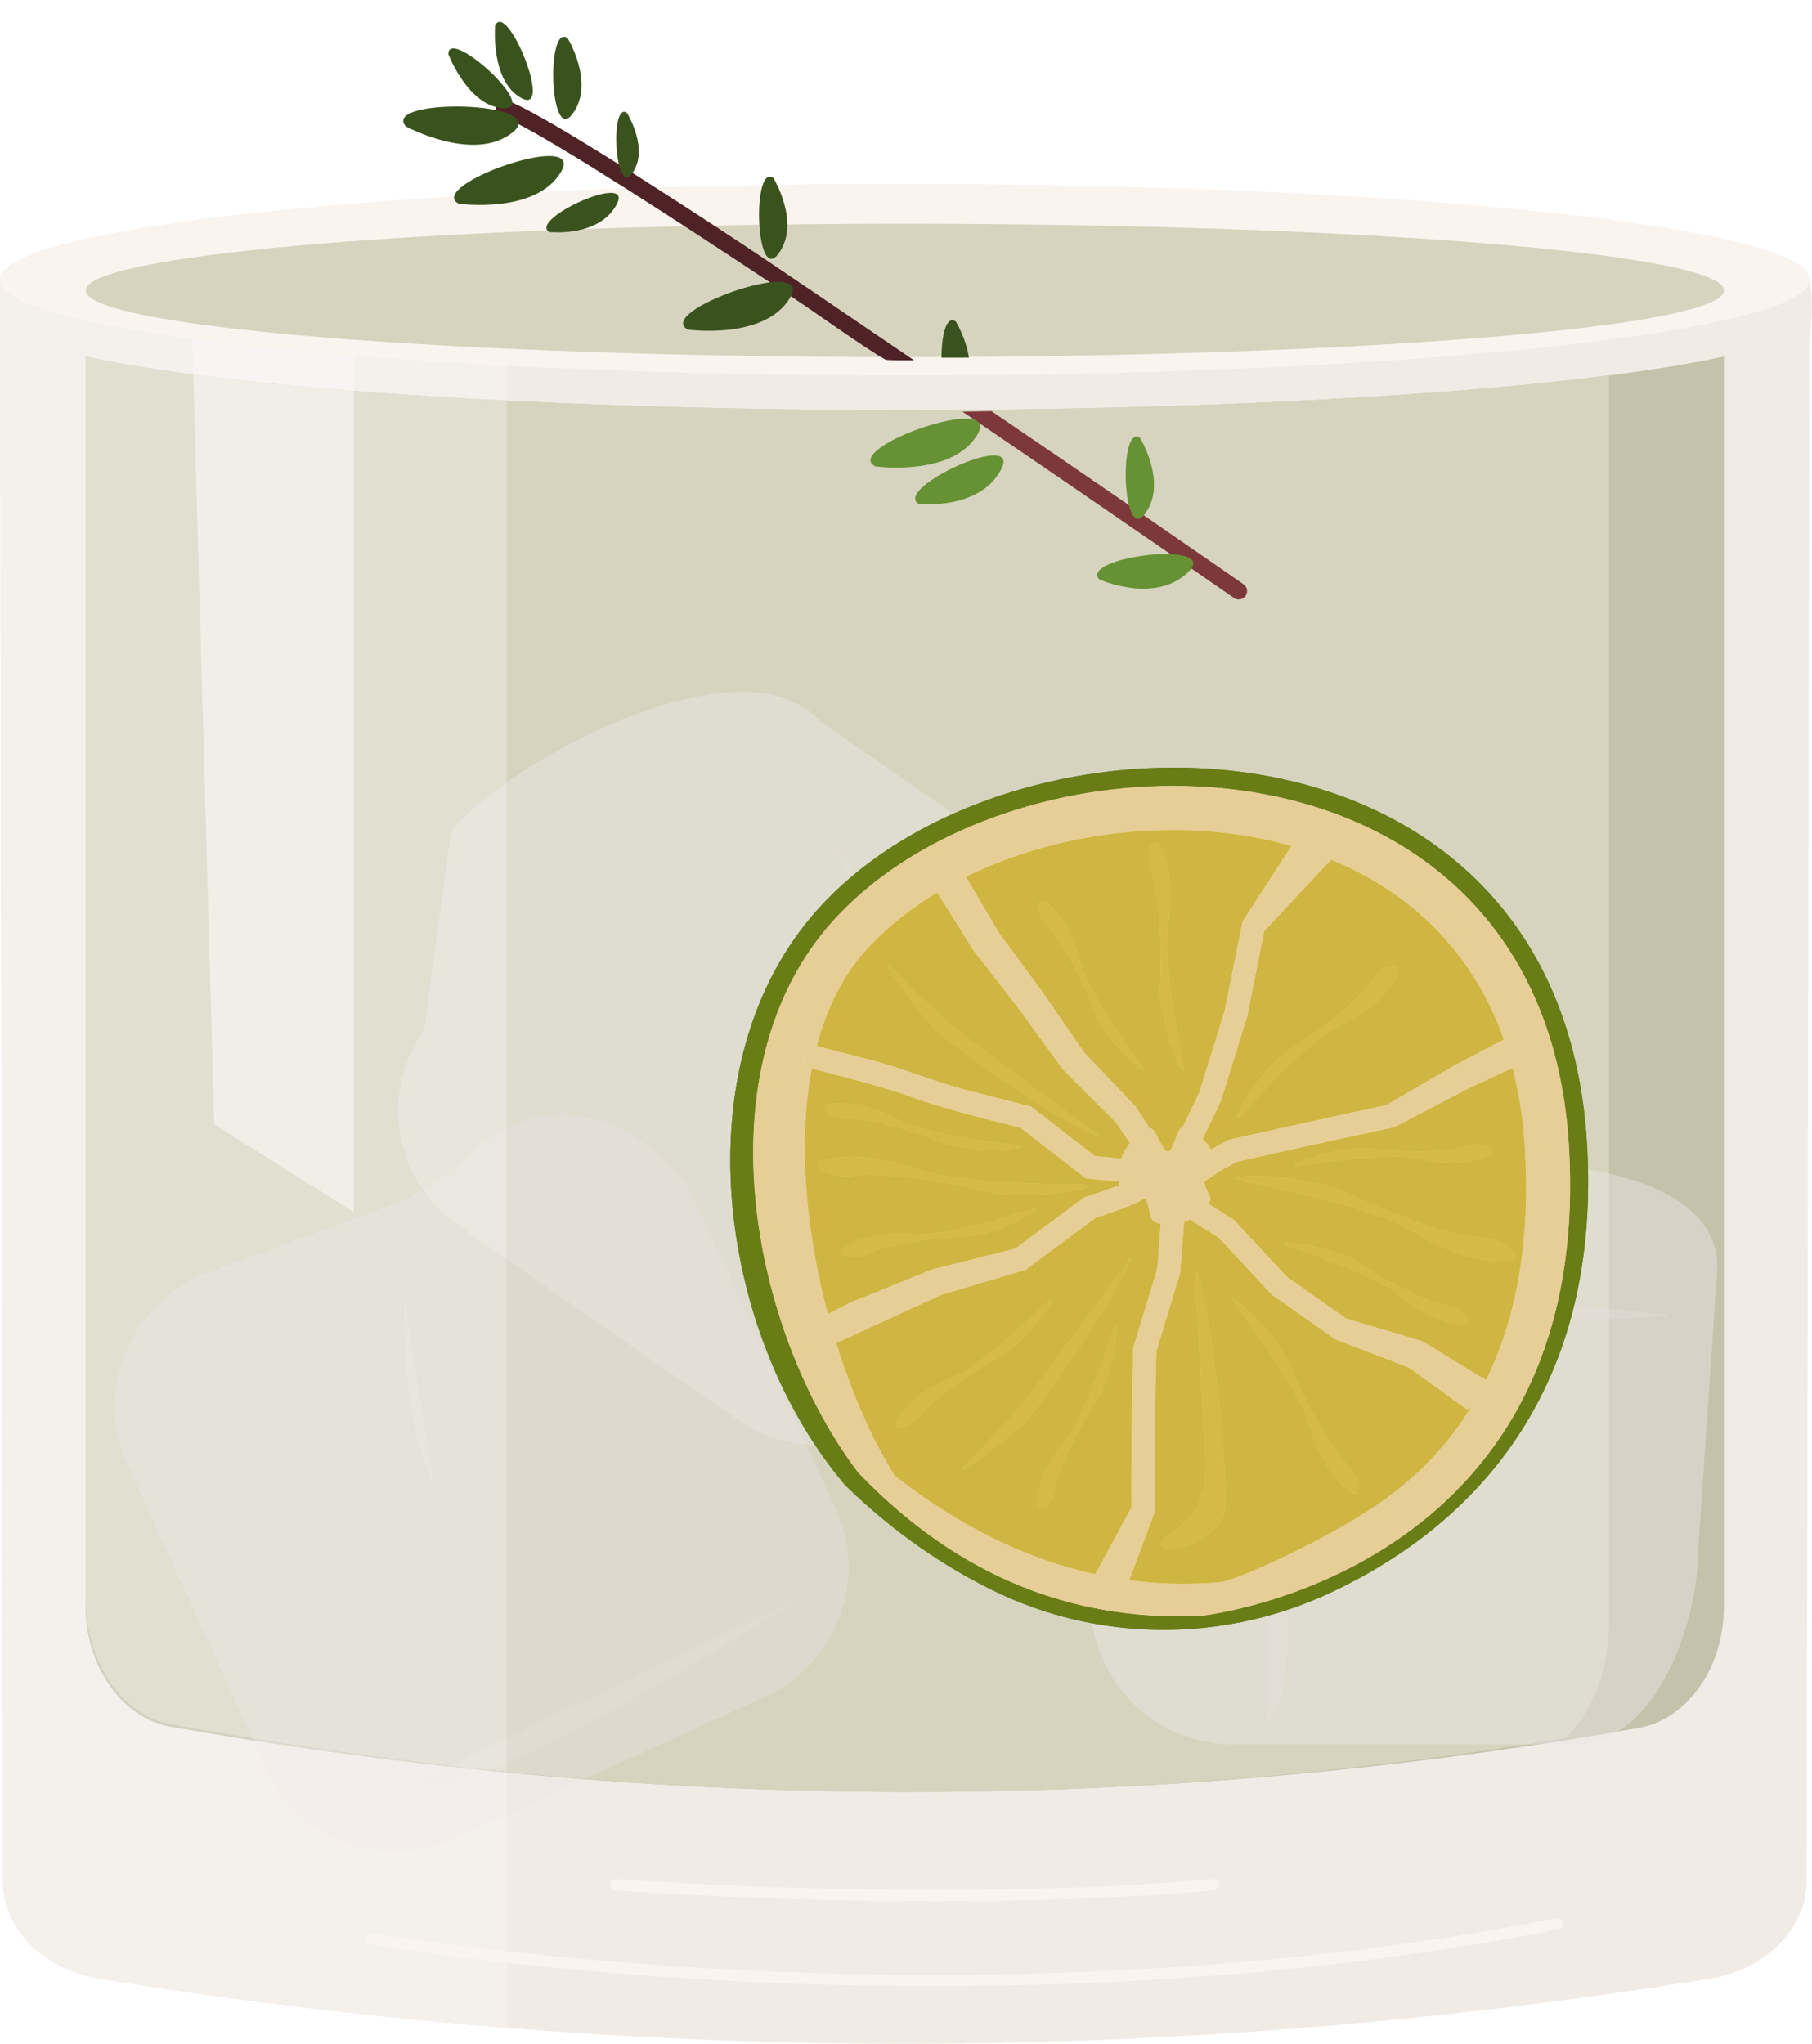 <?xml version="1.0" encoding="UTF-8"?><svg xmlns="http://www.w3.org/2000/svg" xmlns:xlink="http://www.w3.org/1999/xlink" height="505.4" preserveAspectRatio="xMidYMid meet" version="1.0" viewBox="0.0 -5.4 448.1 505.4" width="448.1" zoomAndPan="magnify"><defs><clipPath id="a"><path d="M 0 40 L 448.059 40 L 448.059 500 L 0 500 Z M 0 40"/></clipPath></defs><g><g clip-path="url(#a)"><path d="M 447.465 79.75 C 447.465 80.438 447.164 245.016 446.957 357.312 C 446.957 360.914 446.949 364.477 446.938 367.977 L 446.938 368.121 C 446.93 373.113 446.922 377.992 446.91 382.711 C 446.836 427.914 446.781 459.695 446.781 459.695 C 446.781 463.648 445.652 467.434 443.613 470.777 C 439.605 477.422 432.094 482.402 422.875 483.898 C 412.402 485.594 401.941 487.148 391.477 488.57 C 384.211 489.562 376.949 490.488 369.699 491.352 C 362.195 492.242 354.684 493.059 347.18 493.82 L 347.172 493.82 C 337.801 494.758 328.418 495.594 319.043 496.312 C 313.406 496.762 307.766 497.148 302.113 497.512 C 297.934 497.77 293.75 498.012 289.562 498.242 C 285.676 498.449 281.793 498.645 277.898 498.809 L 277.797 498.82 L 277.789 498.82 C 274.824 498.949 271.855 499.066 268.883 499.18 C 266.363 499.266 263.844 499.348 261.316 499.434 C 260.816 499.449 260.328 499.461 259.828 499.469 C 257.52 499.543 255.207 499.598 252.902 499.652 L 252.895 499.652 C 249 499.754 245.129 499.82 241.238 499.887 C 240.906 499.887 240.57 499.895 240.234 499.895 C 238.211 499.922 236.188 499.941 234.164 499.957 L 234.074 499.957 C 227.285 500.016 220.488 500.016 213.703 499.957 L 213.691 499.957 C 211.777 499.941 209.859 499.93 207.938 499.902 C 191.508 499.699 175.086 499.152 158.672 498.277 L 158.664 498.277 C 150.637 497.863 142.605 497.352 134.578 496.777 C 131.5 496.555 128.418 496.316 125.34 496.078 C 122.312 495.832 119.281 495.582 116.254 495.312 C 114.594 495.176 112.938 495.027 111.285 494.867 C 105.277 494.32 99.281 493.727 93.273 493.086 C 93.102 493.07 92.934 493.051 92.766 493.043 C 90.668 492.805 88.578 492.586 86.484 492.344 C 81.324 491.77 76.152 491.168 70.996 490.52 C 62.363 489.453 53.742 488.305 45.121 487.039 C 38.281 486.055 31.438 485.008 24.59 483.898 C 19.703 483.109 15.316 481.336 11.656 478.867 C 11.504 478.766 11.355 478.664 11.215 478.555 C 10.961 478.387 10.715 478.203 10.469 478.023 C 10.234 477.84 9.992 477.664 9.754 477.469 C 9.535 477.293 9.309 477.105 9.09 476.918 C 8.883 476.746 8.684 476.57 8.477 476.375 C 8.223 476.148 8 475.93 7.766 475.695 C 7.551 475.492 7.344 475.277 7.145 475.066 C 6.945 474.863 6.75 474.648 6.562 474.434 C 6.211 474.055 5.883 473.668 5.574 473.266 C 5.332 472.961 5.105 472.652 4.879 472.34 C 4.625 471.988 4.391 471.641 4.164 471.281 C 4.043 471.098 3.918 470.902 3.809 470.707 C 3.582 470.324 3.363 469.957 3.156 469.566 C 3.02 469.309 2.887 469.047 2.766 468.777 C 2.641 468.52 2.52 468.25 2.406 467.988 C 2.34 467.832 2.277 467.672 2.219 467.508 C 2.098 467.203 1.977 466.895 1.871 466.582 C 1.758 466.266 1.652 465.938 1.562 465.625 C 1.41 465.141 1.281 464.652 1.184 464.156 C 1.156 464.047 1.137 463.945 1.109 463.836 C 1.043 463.531 0.988 463.23 0.953 462.914 C 0.902 462.656 0.863 462.387 0.836 462.117 C 0.781 461.738 0.754 461.355 0.734 460.977 C 0.727 460.859 0.715 460.723 0.715 460.605 C 0.699 460.301 0.684 460.004 0.684 459.695 C 0.684 459.695 0.148 149.582 0.023 78.594 C 0.023 77.473 0.02 76.387 0.02 75.34 C 0.004 68.297 0 64.344 0 64.238 C 0 64.141 0 64.039 0.012 63.945 L 0.012 63.855 C 0.027 63.598 0.055 63.348 0.094 63.094 L 0.113 63.027 C 0.547 61.539 2.285 60.078 5.215 58.668 C 19.996 51.562 65.031 45.648 125.34 42.523 C 141.727 41.676 159.246 41.027 177.586 40.621 L 177.766 40.621 C 180.531 40.559 183.32 40.504 186.133 40.457 C 198.352 40.23 210.922 40.121 223.734 40.121 C 225.66 40.121 227.586 40.121 229.508 40.129 C 231.027 40.148 232.551 40.156 234.074 40.164 C 290.324 40.613 341.172 44.746 379.105 51.23 C 403.676 55.434 422.84 60.621 434.531 66.441 C 435.613 66.98 437.848 65.129 440.016 63.277 C 442.195 61.418 444.312 59.559 445.141 60.121 C 449.836 63.309 447.465 76.293 447.465 79.75" fill="#f1ebe6"/></g><g><path d="M 426.312 82.754 L 426.312 391.828 C 426.312 406.934 417.348 419.738 405.258 421.883 C 399.164 422.961 393.07 423.988 386.973 424.949 C 335.984 433.055 284.656 437.332 233.004 437.719 C 229.566 437.742 226.125 437.75 222.688 437.742 C 220.926 437.734 219.172 437.727 217.414 437.715 L 217.406 437.715 C 205.961 437.629 194.5 437.348 183.02 436.879 C 136.363 434.98 89.438 429.898 42.238 421.586 C 33.785 420.102 26.852 413.398 23.434 404.34 C 21.965 400.434 21.152 396.098 21.152 391.547 L 21.152 82.758 C 50.586 89.215 108.18 94.035 177.605 95.531 L 177.805 95.531 C 178.281 95.551 178.762 95.559 179.25 95.57 C 180.727 95.598 182.203 95.621 183.688 95.648 C 184.496 95.668 185.312 95.688 186.133 95.695 C 198.352 95.91 210.922 96.02 223.734 96.02 C 294.105 96.02 356.891 92.672 397.902 87.434 C 409.09 86.004 418.652 84.434 426.312 82.754" fill="#c4c2ab"/></g><g><path d="M 397.902 87.434 L 397.902 396.375 C 397.902 407.984 393.617 418.379 386.973 424.469 C 335.984 432.875 284.66 437.316 233.004 437.719 C 229.566 437.742 226.125 437.75 222.688 437.742 C 220.926 437.734 219.172 437.727 217.414 437.715 L 217.406 437.715 C 205.957 437.621 194.5 437.332 183.02 436.844 C 136.363 434.879 89.438 429.605 42.238 420.98 C 33.785 419.441 26.852 412.484 23.434 403.082 C 21.965 399.031 21.152 394.531 21.152 389.812 L 21.152 82.758 C 50.586 89.215 108.18 94.035 177.605 95.531 L 177.805 95.531 C 178.281 95.551 178.762 95.559 179.25 95.57 C 180.727 95.598 182.203 95.621 183.688 95.648 C 184.496 95.668 185.312 95.688 186.133 95.695 C 198.352 95.91 210.922 96.02 223.734 96.02 C 294.105 96.02 356.891 92.672 397.902 87.434" fill="#d6d4bf"/></g><g><path d="M 389.469 425.965 L 380.465 425.965 C 382.637 425.633 384.805 425.293 386.973 424.949 C 391.363 424.258 395.754 423.531 400.141 422.773 C 396.938 424.797 393.371 425.965 389.469 425.965" fill="#eee8e5"/></g><g><path d="M 380.465 425.965 L 377.637 425.965 C 380.75 425.48 383.859 424.98 386.973 424.469 C 393.617 418.379 397.902 407.984 397.902 396.375 L 397.902 320.828 C 403.215 320.695 408.469 320.344 413.664 319.758 L 397.902 318.078 L 397.902 284.797 C 412.09 288.027 424.711 295.039 424.711 307.891 L 419.945 377.758 C 419.945 393.109 412.906 414.723 400.141 422.773 C 395.754 423.531 391.363 424.258 386.973 424.949 C 384.805 425.293 382.637 425.633 380.465 425.965" fill="#d6d2c6"/></g><g><path d="M 377.637 425.965 L 305.039 425.965 C 287.242 425.965 272.523 412.945 270.137 396.035 C 275.949 397.113 281.844 397.652 287.742 397.652 C 296.246 397.652 304.754 396.531 313.039 394.301 L 313.039 420.398 C 317.258 418.613 318.77 407.207 318.883 392.527 C 322.348 391.355 325.766 389.984 329.113 388.414 C 329.145 388.398 329.176 388.387 329.203 388.371 C 352.012 377.648 378.227 357.641 388.395 320.824 C 390.008 320.863 391.617 320.887 393.223 320.887 C 394.785 320.887 396.348 320.863 397.902 320.828 L 397.902 396.375 C 397.902 407.984 393.617 418.379 386.973 424.469 C 383.859 424.98 380.75 425.48 377.637 425.965 M 397.902 318.078 L 389.34 317.164 C 391.516 308.098 392.738 298.059 392.742 286.938 C 392.742 286.449 392.738 285.961 392.734 285.473 C 392.73 284.91 392.723 284.352 392.711 283.785 C 394.449 284.07 396.188 284.406 397.902 284.797 L 397.902 318.078" fill="#dfdcd0"/></g><g><path d="M 313.039 420.398 L 313.039 394.301 C 315 393.77 316.949 393.18 318.883 392.527 C 318.77 407.207 317.258 418.613 313.039 420.398" fill="#e2ded5"/></g><g><path d="M 397.902 320.828 L 397.902 318.078 L 413.664 319.758 C 408.469 320.344 403.215 320.695 397.902 320.828" fill="#dbd7ce"/></g><g><path d="M 393.223 320.887 C 391.617 320.887 390.008 320.863 388.395 320.824 C 388.727 319.621 389.043 318.402 389.34 317.164 L 397.902 318.078 L 397.902 320.828 C 396.348 320.863 394.785 320.887 393.223 320.887" fill="#e2ded5"/></g><g><path d="M 201.617 352.02 C 200.902 351.996 200.188 351.953 199.473 351.891 L 172.23 292.148 C 167.426 281.613 154.172 270.281 138.848 270.281 C 134.465 270.281 129.91 271.211 125.34 273.352 L 125.34 188 C 140.965 177.066 165.188 165.68 183.496 165.68 C 191.277 165.68 197.992 167.734 202.527 172.758 L 235.742 195.824 C 226.891 199.773 218.738 204.695 211.676 210.473 L 201.086 199.453 C 204.184 203.461 207.367 207.422 210.641 211.336 C 207.68 213.836 204.914 216.492 202.383 219.297 C 202.312 219.375 202.242 219.453 202.172 219.535 C 202.129 219.578 202.09 219.625 202.047 219.672 C 170.836 254.719 176.332 313.895 201.617 352.02" fill="#dfdcd0"/></g><g><path d="M 210.641 211.336 C 207.367 207.422 204.184 203.461 201.086 199.453 L 211.676 210.473 C 211.324 210.762 210.984 211.043 210.641 211.336" fill="#e2ded5"/></g><g><path d="M 125.34 443.289 L 125.34 432.918 C 131.711 433.535 138.074 434.09 144.434 434.586 L 125.34 443.289" fill="#efe9e5"/></g><g><path d="M 144.434 434.586 C 138.074 434.09 131.711 433.535 125.34 432.918 L 125.34 432.738 C 131.785 433.383 138.219 433.965 144.652 434.484 L 144.434 434.586" fill="#d1cebe"/></g><g><path d="M 144.652 434.484 C 138.219 433.965 131.785 433.383 125.34 432.738 L 125.34 430.602 C 154.059 418.113 198.305 389.539 198.305 389.539 L 125.34 424.34 L 125.34 306.066 L 182.391 345.691 C 187.629 349.328 193.523 351.359 199.473 351.891 L 206.793 367.945 C 214.762 385.418 206.863 406.129 189.152 414.203 L 144.652 434.484" fill="#ddd9cc"/></g><g><path d="M 199.473 351.891 C 193.523 351.359 187.629 349.328 182.391 345.691 L 125.34 306.066 L 125.34 273.352 C 129.91 271.211 134.465 270.281 138.848 270.281 C 154.172 270.281 167.426 281.613 172.23 292.148 L 199.473 351.891" fill="#e3dfd7"/></g><g><path d="M 125.34 430.602 L 125.34 424.34 L 198.305 389.539 C 198.305 389.539 154.059 418.113 125.34 430.602" fill="#e1dcd2"/></g><g><path d="M 125.34 496.078 C 122.312 495.832 119.281 495.582 116.254 495.312 C 114.594 495.176 112.938 495.027 111.285 494.867 C 105.277 494.32 99.281 493.727 93.273 493.086 C 93.102 493.07 92.934 493.051 92.766 493.043 C 90.668 492.805 88.578 492.586 86.484 492.344 C 81.324 491.77 76.152 491.168 70.996 490.52 C 62.363 489.453 53.742 488.305 45.121 487.039 C 38.281 486.055 31.438 485.008 24.59 483.898 C 19.703 483.109 15.316 481.336 11.656 478.867 C 11.504 478.766 11.355 478.664 11.215 478.555 C 10.961 478.387 10.715 478.203 10.469 478.023 C 10.234 477.84 9.992 477.664 9.754 477.469 C 9.535 477.293 9.309 477.105 9.09 476.918 C 8.883 476.746 8.684 476.57 8.477 476.375 C 8.223 476.148 8 475.93 7.766 475.695 C 7.551 475.492 7.344 475.277 7.145 475.066 C 6.945 474.863 6.75 474.648 6.562 474.434 C 6.211 474.055 5.883 473.668 5.574 473.266 C 5.332 472.961 5.105 472.652 4.879 472.34 C 4.625 471.988 4.391 471.641 4.164 471.281 C 4.043 471.098 3.918 470.902 3.809 470.707 C 3.582 470.324 3.363 469.957 3.156 469.566 C 3.02 469.309 2.887 469.047 2.766 468.777 C 2.641 468.52 2.52 468.25 2.406 467.988 C 2.34 467.832 2.277 467.672 2.219 467.508 C 2.098 467.203 1.977 466.895 1.871 466.582 C 1.758 466.266 1.652 465.938 1.562 465.625 C 1.41 465.141 1.281 464.652 1.184 464.156 C 1.156 464.047 1.137 463.945 1.109 463.836 C 1.043 463.531 0.988 463.23 0.953 462.914 C 0.902 462.656 0.863 462.387 0.836 462.117 C 0.781 461.738 0.754 461.355 0.734 460.977 C 0.727 460.859 0.715 460.723 0.715 460.605 C 0.699 460.301 0.684 460.004 0.684 459.695 C 0.684 459.09 0.148 149.512 0.023 78.594 C 0.023 77.473 0.02 76.387 0.02 75.34 C 0.016 70.781 0.016 66.949 0.012 63.945 L 0.012 63.855 C 0.027 63.598 0.055 63.348 0.094 63.094 L 0.113 63.027 C 0.547 61.539 2.285 60.078 5.215 58.668 C 19.996 51.562 65.031 45.648 125.34 42.523 L 125.34 93.68 C 111.914 93 99.246 92.188 87.5 91.258 L 87.5 73.828 L 47.391 73.828 L 47.766 87.203 C 37.352 85.84 28.398 84.348 21.152 82.758 L 21.152 391.547 C 21.152 396.098 21.965 400.434 23.434 404.34 C 26.852 413.398 33.785 420.102 42.238 421.586 C 49.012 422.777 55.777 423.906 62.539 424.965 L 65.836 432.195 C 71.645 444.938 84.285 452.441 97.574 452.441 C 102.508 452.441 107.535 451.406 112.332 449.219 L 125.34 443.289 L 125.34 496.078" fill="#f4f0ec"/></g><g><path d="M 62.539 424.965 C 55.777 423.906 49.012 422.777 42.238 421.586 C 33.785 420.102 26.852 413.398 23.434 404.34 C 21.965 400.434 21.152 396.098 21.152 391.547 L 21.152 82.758 C 28.398 84.348 37.352 85.84 47.766 87.203 C 37.352 85.84 28.398 84.348 21.152 82.758 L 21.152 389.812 C 21.152 394.531 21.965 399.031 23.434 403.082 C 26.852 412.484 33.785 419.441 42.238 420.98 C 48.93 422.203 55.621 423.359 62.301 424.445 L 62.539 424.965" fill="#d3d2c1"/></g><g><path d="M 62.301 424.445 C 55.621 423.359 48.93 422.203 42.238 420.98 C 33.785 419.441 26.852 412.484 23.434 403.082 C 21.965 399.031 21.152 394.531 21.152 389.812 L 21.152 82.758 C 28.398 84.348 37.352 85.84 47.766 87.203 L 52.961 272.664 L 87.5 294.387 L 87.5 91.258 C 99.246 92.188 111.914 93 125.34 93.68 L 125.34 188 C 118.91 192.496 113.938 196.918 111.426 200.438 L 104.82 249.289 C 96.168 261.422 96.477 277.129 104.406 288.742 C 101.484 290.477 98.391 291.934 95.191 293.109 L 49.375 309.934 C 31.664 318.008 23.305 338.926 31.273 356.402 L 62.301 424.445" fill="#e0dfd0"/></g><g><path d="M 104.406 288.742 C 96.477 277.129 96.168 261.422 104.82 249.289 L 111.426 200.438 C 113.938 196.918 118.91 192.496 125.34 188 L 125.34 273.352 C 121.461 275.168 117.566 277.855 113.754 281.59 C 110.934 284.348 107.785 286.734 104.406 288.742" fill="#e7e5dc"/></g><g><path d="M 97.574 452.441 C 84.285 452.441 71.645 444.938 65.836 432.195 L 62.539 424.965 C 78.574 427.48 94.586 429.621 110.559 431.391 L 102.43 435.266 C 103.262 435.988 104.543 436.324 106.203 436.324 C 109.672 436.324 114.773 434.871 120.832 432.477 C 122.336 432.629 123.84 432.777 125.34 432.918 L 125.34 443.289 L 112.332 449.219 C 107.535 451.406 102.508 452.441 97.574 452.441" fill="#f3eeeb"/></g><g><path d="M 125.34 432.918 C 123.84 432.777 122.336 432.629 120.832 432.477 C 120.961 432.426 121.098 432.371 121.227 432.32 C 122.598 432.461 123.969 432.602 125.34 432.738 L 125.34 432.918 M 110.559 431.391 C 94.586 429.621 78.574 427.48 62.539 424.965 L 62.301 424.445 C 78.555 427.094 94.773 429.344 110.961 431.195 L 110.559 431.391" fill="#dddacf"/></g><g><path d="M 125.34 432.738 C 123.969 432.602 122.598 432.461 121.227 432.32 C 122.555 431.789 123.93 431.215 125.34 430.602 L 125.34 432.738 M 110.961 431.195 C 94.773 429.344 78.555 427.094 62.301 424.445 L 31.273 356.402 C 23.305 338.926 31.664 318.008 49.375 309.934 L 95.191 293.109 C 98.391 291.934 101.484 290.477 104.406 288.742 C 106.738 292.16 109.734 295.227 113.355 297.742 L 125.34 306.066 L 125.34 424.34 L 110.961 431.195 M 99.777 313.621 C 99.465 335.27 102.082 351.805 107.629 363.227 L 99.777 313.621" fill="#e5e2d9"/></g><g><path d="M 125.34 306.066 L 113.355 297.742 C 109.734 295.227 106.738 292.16 104.406 288.742 C 107.785 286.734 110.934 284.348 113.754 281.59 C 117.566 277.855 121.461 275.168 125.34 273.352 L 125.34 306.066" fill="#eae7e1"/></g><g><path d="M 106.203 436.324 C 104.543 436.324 103.262 435.988 102.43 435.266 L 110.559 431.391 C 113.984 431.77 117.41 432.133 120.832 432.477 C 114.773 434.871 109.672 436.324 106.203 436.324" fill="#f2edeb"/></g><g><path d="M 120.832 432.477 C 117.41 432.133 113.984 431.77 110.559 431.391 L 110.961 431.195 C 114.387 431.59 117.809 431.965 121.227 432.32 C 121.098 432.371 120.961 432.426 120.832 432.477" fill="#e2dfd6"/></g><g><path d="M 121.227 432.32 C 117.809 431.965 114.387 431.59 110.961 431.195 L 125.34 424.34 L 125.34 430.602 C 123.93 431.215 122.555 431.789 121.227 432.32" fill="#e8e5dd"/></g><g><path d="M 107.629 363.227 C 102.082 351.805 99.465 335.27 99.777 313.621 L 107.629 363.227" fill="#e8e5dd"/></g><g><path d="M 87.5 91.258 C 72.676 90.082 59.32 88.719 47.766 87.203 L 47.391 73.828 L 87.5 73.828 L 87.5 91.258" fill="#f9f4f3"/></g><g><path d="M 87.5 294.387 L 52.961 272.664 L 47.766 87.203 C 59.32 88.719 72.676 90.082 87.5 91.258 L 87.5 294.387" fill="#f1eee8"/></g><g><path d="M 447.469 63.773 C 447.469 65.832 444.965 67.836 440.266 69.746 C 415.223 79.922 327.77 87.422 223.734 87.422 C 210.922 87.422 198.352 87.312 186.133 87.09 C 185.312 87.078 184.496 87.062 183.688 87.043 C 182.203 87.016 180.727 86.988 179.25 86.961 C 178.762 86.949 178.281 86.941 177.801 86.922 L 177.605 86.922 C 77.293 84.703 1.684 75.375 0.027 64.152 L 0.008 63.949 L 0.008 63.855 L 0 63.773 L 0.008 63.672 C 0.02 63.477 0.047 63.281 0.094 63.094 L 0.113 63.031 C 0.547 61.535 2.285 60.078 5.219 58.672 C 24.008 49.629 91.75 42.523 177.586 40.621 L 177.766 40.621 C 180.527 40.555 183.32 40.5 186.133 40.453 C 198.352 40.23 210.922 40.121 223.734 40.121 C 225.66 40.121 227.59 40.121 229.504 40.129 C 350.395 40.453 447.469 50.906 447.469 63.773" fill="#faf4ef"/></g><g><path d="M 447.465 63.77 C 447.465 65.828 444.969 67.836 440.266 69.742 C 436.781 71.16 432.09 72.523 426.312 73.82 L 426.312 58.383 C 419.754 56.547 410.102 54.828 397.902 53.285 C 359.492 48.422 295.801 45.242 223.734 45.242 C 128.777 45.242 48.367 50.762 21.152 58.383 L 21.152 73.828 C 8.059 70.887 0.539 67.609 0.031 64.152 L 0.012 63.949 L 0.012 63.855 L 0 63.77 L 0.012 63.668 C 0.02 63.473 0.047 63.281 0.094 63.094 L 0.113 63.031 C 0.547 61.535 2.281 60.078 5.219 58.672 C 24.008 49.629 91.75 42.523 177.586 40.621 L 177.766 40.621 C 180.527 40.555 183.32 40.504 186.133 40.453 C 198.352 40.23 210.922 40.121 223.734 40.121 C 225.66 40.121 227.59 40.121 229.504 40.129 C 350.398 40.453 447.465 50.906 447.465 63.77" fill="#faf4ef"/></g><g><path d="M 426.332 66.414 C 426.332 68.148 423.035 69.824 416.922 71.398 C 390.973 78.07 314.305 82.906 223.77 82.906 C 133.227 82.906 56.562 78.07 30.613 71.398 C 24.496 69.824 21.199 68.148 21.199 66.414 C 21.199 64.676 24.496 63.004 30.613 61.43 C 56.562 54.758 133.227 49.922 223.77 49.922 C 314.305 49.922 390.973 54.758 416.922 61.43 C 423.035 63.004 426.332 64.676 426.332 66.414" fill="#d6d4bf"/></g><g><path d="M 230.914 485.754 C 213.246 485.754 197.078 485.262 182.949 484.555 C 128.691 481.844 92.074 475.453 91.711 475.387 C 90.953 475.254 90.445 474.531 90.582 473.773 C 90.715 473.016 91.438 472.512 92.195 472.645 C 92.555 472.711 129.039 479.074 183.137 481.777 C 233.043 484.27 308.57 484.066 384.977 468.941 C 385.734 468.793 386.465 469.281 386.613 470.035 C 386.766 470.789 386.273 471.523 385.52 471.672 C 330.461 482.57 275.859 485.754 230.914 485.754" fill="#faf4ef"/></g><g><path d="M 231.504 464.758 C 187.973 464.758 152.777 462.09 152.25 462.047 C 151.484 461.988 150.91 461.316 150.969 460.551 C 151.031 459.785 151.699 459.211 152.465 459.27 C 153.258 459.332 232.246 465.316 300.027 459.273 C 300.789 459.207 301.469 459.77 301.539 460.535 C 301.605 461.301 301.039 461.977 300.273 462.047 C 277.488 464.078 253.434 464.758 231.504 464.758" fill="#faf4ef"/></g><g><path d="M 245.195 387.719 C 271.547 400.781 302.488 400.906 329.113 388.414 C 359.656 374.082 396.367 343.102 392.453 277.375 C 385.855 166.5 251.223 165.18 202.383 219.297 C 167.941 257.465 177.527 324.723 208.984 361.848 C 221.223 373.812 233.758 382.051 245.195 387.719" fill="#50901c"/></g><g><path d="M 296.859 394.203 C 296.859 394.203 394.316 384.125 387.996 277.949 C 381.68 171.77 252.75 170.508 205.98 222.332 C 172.996 258.879 185.758 323.973 212.301 358.844 C 237.016 384.594 265.406 395.543 296.859 394.203" fill="#edf6bc"/></g><g><path d="M 221.312 359.535 C 201.09 327.281 186.871 259.832 214.098 229.656 C 230.684 211.281 259.824 199.867 290.148 199.867 C 329.91 199.867 373.625 220.551 377.078 278.598 C 379.438 318.199 367.582 347.543 341.844 365.812 C 330.891 373.582 310.199 383.617 302.242 385.781 C 273.605 388.379 246.676 379.336 221.312 359.535" fill="#cfd853"/></g><g><path d="M 368.895 336.934 L 368.398 336.434 L 368.09 336.246 L 352.082 326.508 L 351.559 326.188 L 351.242 326.094 C 351.242 326.094 333.586 320.871 332.91 320.672 L 318.219 310.328 L 305.359 296.5 L 305.102 296.227 L 304.781 296.027 L 298.859 292.301 C 300.312 290.281 297.898 289.449 297.898 286.77 C 297.898 286.559 301.156 284.711 301.148 284.504 L 305.898 281.879 L 324.969 277.625 L 344.469 273.414 L 344.848 273.336 L 345.25 273.121 L 362.84 263.914 L 380.824 255.5 L 377.457 248.723 L 359.75 258.023 C 359.75 258.023 343.48 267.516 342.816 267.898 C 332.945 269.992 313.816 274.215 304.246 276.367 L 303.844 276.457 L 303.484 276.656 C 302.762 277.051 301.297 277.859 299.457 278.875 C 298.891 277.918 298.199 277.047 297.406 276.277 C 299.422 272.102 301.195 268.434 301.789 267.195 L 301.883 267.004 L 301.945 266.801 L 308.395 246.047 L 308.438 245.902 L 308.469 245.758 C 308.469 245.758 312.402 226.086 312.656 224.816 L 329.871 206.434 L 319.766 203.168 L 307.648 221.902 L 307.27 222.488 L 307.164 223.016 C 307.164 223.016 303.047 243.59 302.852 244.582 C 302.715 244.902 297.234 262.672 296.539 264.871 L 292.441 273.363 C 291.312 273.023 290.121 279.395 288.883 279.395 C 287.289 279.395 285.77 273.148 284.371 273.699 L 280.965 268.445 L 280.828 268.234 L 280.602 267.996 C 280.602 267.996 268.477 255.227 268.07 254.797 L 257.781 239.875 L 247.055 225.293 L 238.004 209.945 L 230.586 213.273 L 230.73 213.617 L 230.871 213.844 L 240.586 229.391 L 240.715 229.598 L 240.805 229.711 L 251.98 244.117 L 262.715 258.859 C 262.789 258.965 262.949 259.184 263.051 259.262 L 275.953 272.176 L 279.438 277.262 C 278.496 278.391 277.762 279.699 277.27 281.121 C 275.219 280.902 273.078 280.684 270.742 280.465 L 255.492 268.625 L 255.023 268.262 L 254.445 268.113 L 240.77 264.598 C 231.574 262.414 222.871 258.48 213.648 256.281 L 199.945 252.734 C 199.746 252.668 198.199 258.199 198.199 258.199 L 198.301 258.234 L 198.402 258.262 C 206.504 260.352 217.828 263.094 225.613 265.953 C 233.184 268.746 244.359 271.461 252.445 273.523 L 267.883 285.508 L 268.547 286.023 L 269.383 286.098 L 276.711 286.77 C 276.754 287.098 276.801 287.422 276.871 287.738 C 273.051 289.039 268.543 290.566 268.543 290.566 L 268.117 290.711 L 267.758 290.98 L 251.035 303.379 L 230.766 308.449 L 230.609 308.488 L 230.328 308.602 L 210.805 316.488 L 210.531 316.598 L 195.883 323.965 L 199.66 330.008 L 232.809 314.785 L 253.043 308.789 L 253.59 308.629 L 253.996 308.328 L 270.867 295.816 C 273.574 294.82 280.773 292.594 283.145 290.867 C 285.004 293.898 283.387 296.727 287.047 297.273 C 286.617 302.703 286.191 308.059 286.164 308.398 L 280.383 327.41 L 280.27 327.785 C 279.934 337.719 279.695 357.055 279.785 367.414 L 270.055 385.309 L 277.926 388.906 L 285.27 369.309 L 285.531 368.617 L 285.531 368.117 C 285.426 358.328 285.652 338.762 285.98 328.719 L 291.742 309.773 L 291.836 309.473 L 291.859 309.164 C 291.859 309.164 292.383 302.566 292.844 296.762 C 293.328 296.598 293.797 296.402 294.25 296.18 C 297.309 298.102 300.082 299.844 301.41 300.684 L 314.223 314.457 L 314.426 314.676 L 314.672 314.852 L 329.984 325.633 L 330.27 325.836 L 330.719 326.004 L 348.34 332.746 L 362.703 343.102 C 363.152 343.633 368.895 336.934 368.895 336.934" fill="#edf6bc"/></g><g><path d="M 295.438 308.219 C 295.438 308.219 297.051 337.18 298.047 355.113 C 299.047 373.047 286.984 372.703 287.195 376.484 C 287.406 380.27 301.566 375.098 302.805 368.453 C 304.039 361.809 299.965 317.465 295.438 308.219" fill="#d6de5d"/></g><g><path d="M 279.695 305.434 C 279.695 305.434 265.57 324.66 256.824 336.566 C 248.078 348.473 239.812 355.219 237.969 357.73 C 236.121 360.242 248.426 350.961 252.562 347.297 C 256.699 343.637 277.426 313.445 279.695 305.434" fill="#d6de5d"/></g><g><path d="M 272.07 275.738 C 272.07 275.738 252.93 261.492 241.082 252.672 C 229.23 243.852 222.535 235.539 220.035 233.68 C 217.535 231.82 226.742 244.18 230.379 248.34 C 234.012 252.5 264.07 273.418 272.07 275.738" fill="#d6de5d"/></g><g><path d="M 308.891 287.027 C 308.891 287.027 338.32 292.445 349.324 299.133 C 360.328 305.82 366.922 306.547 372.172 306.496 C 377.418 306.445 373.957 301.102 366.371 300.66 C 358.789 300.219 343.41 294.594 332.738 289.445 C 322.07 284.301 297.305 284.699 308.891 287.027" fill="#d6de5d"/></g><g><path d="M 307.855 269.488 C 307.855 269.488 322.836 252.109 331.516 248.055 C 340.195 244 343.23 239.852 345.23 236.223 C 347.23 232.59 342.359 232.168 339.129 237.145 C 335.898 242.125 326.227 249.738 318.695 254.371 C 311.164 259.008 301.828 276.227 307.855 269.488" fill="#d6de5d"/></g><g><path d="M 266.492 287.371 C 266.492 287.371 238.484 287.672 226.91 283.777 C 215.34 279.883 209.18 280.367 204.426 281.297 C 199.672 282.223 204.074 286.234 211.066 285.336 C 218.059 284.438 233.355 286.684 244.262 289.309 C 255.164 291.934 277.566 287.422 266.492 287.371" fill="#d6de5d"/></g><g><path d="M 292.422 256.828 C 292.422 256.828 287.367 233.547 288.871 223.387 C 290.371 213.227 288.887 208.164 287.246 204.328 C 285.605 200.492 282.773 204.699 284.77 210.402 C 286.766 216.105 287.371 229.141 286.891 238.574 C 286.406 248.008 294.27 266.059 292.422 256.828" fill="#d6de5d"/></g><g><path d="M 306.086 318.043 C 306.086 318.043 320.684 336.875 323.707 346.691 C 326.73 356.504 330.254 360.434 333.387 363.188 C 336.523 365.938 337.266 360.922 333.004 356.641 C 328.742 352.355 322.574 340.852 318.945 332.133 C 315.316 323.414 300.441 310.516 306.086 318.043" fill="#d6de5d"/></g><g><path d="M 322.266 282.82 C 322.266 282.82 342.598 279.316 351.195 281.172 C 359.793 283.031 364.246 281.914 367.656 280.598 C 371.062 279.281 367.668 276.496 362.633 278.047 C 357.594 279.602 346.371 279.531 338.324 278.641 C 334.395 278.207 328.562 279.488 324.551 280.77 C 320.344 282.113 318.145 283.461 322.266 282.82" fill="#d6de5d"/></g><g><path d="M 319.59 303.129 C 319.59 303.129 339.27 309.332 346.062 314.922 C 352.855 320.508 357.32 321.555 360.953 321.945 C 364.59 322.34 362.848 318.309 357.656 317.379 C 352.469 316.453 342.527 311.254 335.777 306.773 C 329.031 302.293 311.863 300.555 319.59 303.129" fill="#d6de5d"/></g><g><path d="M 258.156 317.434 C 258.156 317.434 243.477 331.934 235.363 335.328 C 227.246 338.723 224.234 342.184 222.188 345.211 C 220.145 348.238 224.523 348.586 227.766 344.43 C 231.012 340.277 240.258 333.914 247.371 330.043 C 254.484 326.172 264.047 311.809 258.156 317.434" fill="#d6de5d"/></g><g><path d="M 253.973 293.996 C 253.973 293.996 234.359 300.406 225.582 299.816 C 216.809 299.227 212.562 300.977 209.383 302.77 C 206.199 304.566 209.965 306.832 214.723 304.566 C 219.48 302.301 230.594 300.742 238.688 300.457 C 246.781 300.172 261.754 291.594 253.973 293.996" fill="#d6de5d"/></g><g><path d="M 250.141 277.555 C 250.141 277.555 229.613 275.473 221.828 271.379 C 214.047 267.281 209.457 267.16 205.82 267.512 C 202.184 267.863 204.707 271.461 209.977 271.316 C 215.242 271.176 226.035 274.254 233.551 277.27 C 241.066 280.289 258.23 278.516 250.141 277.555" fill="#d6de5d"/></g><g><path d="M 281.855 257.469 C 281.855 257.469 269.453 240.977 267.18 232.48 C 264.906 223.984 261.879 220.531 259.152 218.102 C 256.426 215.668 255.496 219.961 259.176 223.734 C 262.859 227.508 267.922 237.52 270.805 245.09 C 273.688 252.66 286.637 264.059 281.855 257.469" fill="#d6de5d"/></g><g><path d="M 274.914 324.348 C 274.914 324.348 268.887 344.086 263.355 350.926 C 257.824 357.766 256.816 362.242 256.457 365.879 C 256.098 369.516 260.113 367.738 260.996 362.543 C 261.879 357.348 266.992 347.355 271.414 340.57 C 275.832 333.781 277.422 316.602 274.914 324.348" fill="#d6de5d"/></g><g><path d="M 270.137 396.035 C 263.508 394.801 256.98 392.867 250.676 390.223 C 256.98 392.867 263.508 394.801 270.137 396.035 M 250.387 390.102 C 250.305 390.066 250.223 390.031 250.141 389.996 C 250.223 390.031 250.305 390.066 250.387 390.102 M 249.703 389.809 C 248.188 389.152 246.684 388.461 245.195 387.719 C 233.758 382.051 221.223 373.812 208.984 361.848 C 208.613 361.414 208.25 360.977 207.887 360.531 C 208.25 360.977 208.613 361.414 208.984 361.848 C 221.223 373.812 233.758 382.051 245.195 387.719 C 246.684 388.461 248.188 389.152 249.703 389.809" fill="#d5b299"/></g><g><path d="M 287.742 397.652 C 281.844 397.652 275.949 397.113 270.137 396.035 C 275.949 397.113 281.844 397.652 287.742 397.652 C 296.246 397.652 304.754 396.531 313.039 394.301 C 304.754 396.531 296.246 397.652 287.742 397.652 M 318.883 392.527 C 322.348 391.355 325.766 389.984 329.113 388.414 C 329.145 388.398 329.176 388.387 329.203 388.371 C 329.176 388.387 329.145 388.398 329.113 388.414 C 325.766 389.984 322.348 391.355 318.883 392.527 M 392.742 286.938 C 392.742 286.449 392.738 285.961 392.734 285.473 C 392.738 285.961 392.742 286.449 392.742 286.938" fill="#dcb8a6"/></g><g><path d="M 313.039 394.301 C 315 393.77 316.949 393.18 318.883 392.527 C 316.949 393.18 315 393.77 313.039 394.301" fill="#debaaa"/></g><g><path d="M 287.742 397.652 C 281.844 397.652 275.949 397.113 270.137 396.035 C 263.508 394.801 256.98 392.867 250.676 390.223 C 250.578 390.184 250.48 390.145 250.387 390.102 C 250.305 390.066 250.223 390.031 250.141 389.996 C 249.996 389.938 249.848 389.871 249.703 389.809 C 248.188 389.152 246.684 388.461 245.195 387.719 C 233.758 382.051 221.223 373.812 208.984 361.848 C 208.613 361.414 208.25 360.977 207.887 360.531 C 177.41 323.27 168.402 257.449 202.047 219.672 C 202.09 219.625 202.129 219.578 202.172 219.535 C 202.242 219.453 202.312 219.375 202.383 219.297 C 222.27 197.258 256.375 184.418 290.277 184.418 C 339.629 184.418 388.539 211.648 392.453 277.375 C 392.617 280.133 392.711 282.832 392.734 285.473 C 392.738 285.961 392.742 286.449 392.742 286.938 C 392.727 346.086 358.207 374.734 329.203 388.371 C 329.176 388.387 329.145 388.398 329.113 388.414 C 325.766 389.984 322.348 391.355 318.883 392.527 C 316.949 393.18 315 393.77 313.039 394.301 C 304.754 396.531 296.246 397.652 287.742 397.652 M 290.148 188.93 C 257.684 188.93 225.027 201.227 205.98 222.332 C 172.996 258.879 185.758 323.973 212.301 358.844 C 235.676 383.195 262.344 394.312 291.777 394.312 C 293.465 394.312 295.152 394.277 296.859 394.203 C 296.859 394.203 394.316 384.125 387.996 277.949 C 384.25 215.008 337.41 188.93 290.148 188.93" fill="#697c16"/></g><g><path d="M 291.777 394.312 C 262.344 394.312 235.676 383.195 212.301 358.844 C 185.758 323.973 172.996 258.879 205.98 222.332 C 225.027 201.227 257.684 188.93 290.148 188.93 C 337.41 188.93 384.25 215.008 387.996 277.949 C 394.316 384.125 296.859 394.203 296.859 394.203 C 295.152 394.277 293.465 394.312 291.777 394.312 M 270.844 383.863 L 270.055 385.309 L 277.926 388.906 L 279.266 385.336 C 283.695 385.922 288.168 386.219 292.684 386.219 C 295.848 386.219 299.035 386.07 302.242 385.781 C 310.199 383.617 330.891 373.582 341.844 365.812 C 350.953 359.344 358.324 351.488 363.941 342.281 C 365.762 340.586 368.895 336.934 368.895 336.934 L 368.398 336.434 L 368.09 336.246 L 367.469 335.867 C 375.191 320.164 378.414 301.027 377.078 278.598 C 376.652 271.395 375.602 264.77 374.02 258.684 L 380.824 255.5 L 377.457 248.723 L 371.871 251.656 C 363.871 229.004 347.824 214.871 329.156 207.199 L 329.871 206.434 L 319.766 203.168 L 319.352 203.812 C 309.809 201.102 299.863 199.867 290.148 199.867 C 271.785 199.867 253.852 204.055 238.883 211.438 L 238.004 209.945 L 230.586 213.273 L 230.73 213.617 L 230.871 213.844 L 231.789 215.312 C 224.992 219.41 218.996 224.23 214.098 229.656 C 208.309 236.074 204.395 244.176 202.012 253.27 L 199.945 252.734 C 199.941 252.734 199.941 252.734 199.941 252.734 C 199.73 252.734 198.199 258.199 198.199 258.199 L 198.301 258.234 L 198.402 258.262 C 199.16 258.457 199.945 258.656 200.758 258.863 C 197.242 277.559 199.445 299.57 204.738 319.512 L 195.883 323.965 L 199.66 330.008 L 206.812 326.723 C 210.719 339.301 215.793 350.73 221.312 359.535 C 237.195 371.938 253.691 380.117 270.844 383.863" fill="#e7cd96"/></g><g><path d="M 292.684 386.219 C 288.168 386.219 283.695 385.922 279.266 385.336 L 285.27 369.309 L 285.531 368.617 L 285.531 368.117 C 285.426 358.328 285.652 338.762 285.98 328.719 L 291.742 309.773 L 291.836 309.473 L 291.859 309.164 C 291.859 309.164 292.383 302.566 292.844 296.762 C 293.328 296.598 293.797 296.402 294.25 296.18 C 297.309 298.102 300.082 299.844 301.41 300.684 L 314.223 314.457 L 314.426 314.676 L 314.672 314.852 L 329.984 325.633 L 330.27 325.836 L 330.719 326.004 L 348.34 332.746 L 362.703 343.102 C 362.719 343.121 362.742 343.133 362.773 343.133 C 362.961 343.133 363.395 342.797 363.941 342.281 C 358.324 351.488 350.953 359.344 341.844 365.812 C 330.891 373.582 310.199 383.617 302.242 385.781 C 299.035 386.07 295.848 386.219 292.684 386.219 M 295.438 308.219 C 295.438 308.219 297.051 337.18 298.047 355.113 C 299.047 373.047 286.984 372.703 287.195 376.484 C 287.246 377.371 288.059 377.766 289.293 377.766 C 293.328 377.766 301.855 373.543 302.805 368.453 C 304.039 361.809 299.965 317.465 295.438 308.219 M 304.957 315.773 C 304.617 315.773 304.895 316.453 306.086 318.043 C 306.086 318.043 320.684 336.875 323.707 346.691 C 326.73 356.504 330.254 360.434 333.387 363.188 C 334.012 363.734 334.539 363.973 334.953 363.973 C 336.621 363.973 336.418 360.07 333.004 356.641 C 328.742 352.355 322.574 340.852 318.945 332.133 C 316.082 325.254 306.223 315.773 304.957 315.773 M 270.844 383.863 C 253.691 380.117 237.195 371.938 221.312 359.535 C 215.793 350.73 210.719 339.301 206.812 326.723 L 232.809 314.785 L 253.043 308.789 L 253.59 308.629 L 253.996 308.328 L 270.867 295.816 C 273.574 294.82 280.773 292.594 283.145 290.867 C 285.004 293.898 283.387 296.727 287.047 297.273 C 286.617 302.703 286.191 308.059 286.164 308.398 L 280.383 327.41 L 280.27 327.785 C 279.934 337.719 279.695 357.055 279.785 367.414 L 270.844 383.863 M 275.871 322.383 C 275.676 322.383 275.359 322.973 274.914 324.348 C 274.914 324.348 268.887 344.086 263.355 350.926 C 257.824 357.766 256.816 362.242 256.457 365.879 C 256.328 367.188 256.766 367.793 257.418 367.793 C 258.582 367.793 260.434 365.867 260.996 362.543 C 261.879 357.348 266.992 347.355 271.414 340.57 C 275.047 334.988 276.77 322.383 275.871 322.383 M 279.695 305.434 C 279.695 305.434 265.57 324.66 256.824 336.566 C 248.078 348.473 239.812 355.219 237.969 357.73 C 237.754 358.023 237.73 358.156 237.863 358.156 C 238.879 358.156 248.906 350.531 252.562 347.297 C 256.699 343.637 277.426 313.445 279.695 305.434 M 259.871 316.145 C 259.648 316.145 259.102 316.531 258.156 317.434 C 258.156 317.434 243.477 331.934 235.363 335.328 C 227.246 338.723 224.234 342.184 222.188 345.211 C 221.195 346.68 221.715 347.516 222.883 347.516 C 224.121 347.516 226.098 346.57 227.766 344.43 C 231.012 340.277 240.258 333.914 247.371 330.043 C 253.344 326.793 261.043 316.145 259.871 316.145 M 367.469 335.867 L 352.082 326.508 L 351.559 326.188 L 351.242 326.094 C 351.242 326.094 333.586 320.871 332.91 320.672 L 318.219 310.328 L 305.359 296.5 L 305.102 296.227 L 304.781 296.027 L 298.859 292.301 C 300.312 290.281 297.898 289.449 297.898 286.77 C 297.898 286.559 301.156 284.711 301.148 284.504 L 305.898 281.879 L 324.969 277.625 L 344.469 273.414 L 344.848 273.336 L 345.25 273.121 L 362.84 263.914 L 374.02 258.684 C 375.602 264.77 376.652 271.395 377.078 278.598 C 378.414 301.027 375.191 320.164 367.469 335.867 M 318.617 301.93 C 317.191 301.93 317.141 302.312 319.59 303.129 C 319.59 303.129 339.27 309.332 346.062 314.922 C 352.855 320.508 357.32 321.555 360.953 321.945 C 361.121 321.965 361.277 321.973 361.426 321.973 C 364.422 321.973 362.605 318.266 357.656 317.379 C 352.469 316.453 342.527 311.254 335.777 306.773 C 331.168 303.711 321.695 301.93 318.617 301.93 M 310.094 285.383 C 305.645 285.383 303.906 286.023 308.891 287.027 C 308.891 287.027 338.32 292.445 349.324 299.133 C 360.008 305.625 366.531 306.5 371.703 306.5 C 371.859 306.5 372.016 306.5 372.172 306.496 C 377.418 306.445 373.957 301.102 366.371 300.66 C 358.789 300.219 343.41 294.594 332.738 289.445 C 326.656 286.516 315.992 285.383 310.094 285.383 M 336.625 278.555 C 332.844 278.555 328.016 279.664 324.551 280.77 C 321.086 281.879 318.984 282.984 320.648 282.984 C 321.004 282.984 321.535 282.934 322.266 282.82 C 322.266 282.82 334.973 280.633 344.543 280.633 C 347.082 280.633 349.395 280.785 351.195 281.172 C 354.461 281.879 357.125 282.152 359.363 282.152 C 363.023 282.152 365.539 281.414 367.656 280.598 C 370.355 279.555 368.785 277.59 365.512 277.59 C 364.652 277.59 363.68 277.727 362.633 278.047 C 359.836 278.91 355.137 279.273 350.133 279.273 C 346.117 279.273 341.906 279.039 338.324 278.641 C 337.789 278.582 337.219 278.555 336.625 278.555 M 204.738 319.512 C 199.445 299.57 197.242 277.559 200.758 258.863 C 208.594 260.863 218.559 263.359 225.613 265.953 C 233.184 268.746 244.359 271.461 252.445 273.523 L 267.883 285.508 L 268.547 286.023 L 269.383 286.098 L 276.711 286.77 C 276.754 287.098 276.801 287.422 276.871 287.738 C 273.051 289.039 268.543 290.566 268.543 290.566 L 268.117 290.711 L 267.758 290.98 L 251.035 303.379 L 230.766 308.449 L 230.609 308.488 L 230.328 308.602 L 210.805 316.488 L 210.531 316.598 L 204.738 319.512 M 222.262 299.699 C 215.68 299.699 212.133 301.219 209.383 302.77 C 207.152 304.027 208.332 305.516 210.871 305.516 C 211.961 305.516 213.297 305.246 214.723 304.566 C 219.48 302.301 230.594 300.742 238.688 300.457 C 245.789 300.207 258.188 293.57 255.859 293.57 C 255.535 293.57 254.926 293.699 253.973 293.996 C 253.973 293.996 236.047 299.855 226.805 299.855 C 226.375 299.855 225.969 299.844 225.582 299.816 C 224.395 299.738 223.289 299.699 222.262 299.699 M 214.82 285.137 C 222.641 285.137 235.023 287.086 244.262 289.309 C 246.715 289.898 249.754 290.129 252.859 290.129 C 263.555 290.129 275.074 287.41 266.492 287.371 C 266.492 287.371 266 287.379 265.117 287.379 C 259.348 287.379 236.949 287.156 226.91 283.777 C 219.805 281.387 214.738 280.648 210.785 280.648 C 208.301 280.648 206.258 280.938 204.426 281.297 C 200.145 282.133 203.289 285.469 209.062 285.469 C 209.699 285.469 210.371 285.426 211.066 285.336 C 212.137 285.199 213.402 285.137 214.82 285.137 M 210.34 271.312 C 215.727 271.312 226.203 274.32 233.551 277.27 C 236.68 278.527 241.48 278.953 245.434 278.953 C 250.98 278.953 254.863 278.113 250.141 277.555 C 250.141 277.555 229.613 275.473 221.828 271.379 C 215.68 268.141 211.523 267.387 208.254 267.387 C 207.387 267.387 206.586 267.438 205.82 267.512 C 202.254 267.859 204.609 271.32 209.672 271.32 C 209.77 271.32 209.871 271.32 209.977 271.316 C 210.094 271.316 210.215 271.312 210.34 271.312 M 277.27 281.121 C 275.219 280.902 273.078 280.684 270.742 280.465 L 255.492 268.625 L 255.023 268.262 L 254.445 268.113 L 240.77 264.598 C 231.574 262.414 222.871 258.48 213.648 256.281 L 202.012 253.27 C 204.395 244.176 208.309 236.074 214.098 229.656 C 218.996 224.23 224.992 219.41 231.789 215.312 L 240.586 229.391 L 240.715 229.598 L 240.805 229.711 L 251.98 244.117 L 262.715 258.859 C 262.789 258.965 262.949 259.184 263.051 259.262 L 275.953 272.176 L 279.438 277.262 C 278.496 278.391 277.762 279.699 277.27 281.121 M 219.68 233.492 C 218.781 233.492 226.992 244.469 230.379 248.34 C 234.012 252.5 264.07 273.418 272.07 275.738 C 272.07 275.738 252.93 261.492 241.082 252.672 C 229.23 243.852 222.535 235.539 220.035 233.68 C 219.863 233.551 219.746 233.492 219.68 233.492 M 288.883 279.395 C 287.355 279.395 285.898 273.664 284.551 273.664 C 284.488 273.664 284.43 273.676 284.371 273.699 L 280.965 268.445 L 280.828 268.234 L 280.602 267.996 C 280.602 267.996 268.477 255.227 268.07 254.797 L 257.781 239.875 L 247.055 225.293 L 238.883 211.438 C 253.852 204.055 271.785 199.867 290.148 199.867 C 299.863 199.867 309.809 201.102 319.352 203.812 L 307.648 221.902 L 307.27 222.488 L 307.164 223.016 C 307.164 223.016 303.047 243.59 302.852 244.582 C 302.715 244.902 297.234 262.672 296.539 264.871 L 292.441 273.363 C 292.41 273.352 292.383 273.348 292.352 273.348 C 291.254 273.348 290.09 279.395 288.883 279.395 M 257.738 217.391 C 256.238 217.391 256.242 220.727 259.176 223.734 C 262.859 227.508 267.922 237.52 270.805 245.09 C 273.082 251.07 281.645 259.441 282.781 259.441 C 283.082 259.441 282.859 258.852 281.855 257.469 C 281.855 257.469 269.453 240.977 267.18 232.48 C 264.906 223.984 261.879 220.531 259.152 218.102 C 258.602 217.605 258.121 217.391 257.738 217.391 M 285.785 202.852 C 284.434 202.852 283.305 206.227 284.77 210.402 C 286.766 216.105 287.371 229.141 286.891 238.574 C 286.5 246.18 291.531 259.383 292.531 259.383 C 292.77 259.383 292.777 258.621 292.422 256.828 C 292.422 256.828 287.367 233.547 288.871 223.387 C 290.371 213.227 288.887 208.164 287.246 204.328 C 286.805 203.301 286.281 202.852 285.785 202.852 M 299.457 278.875 C 298.891 277.918 298.199 277.047 297.406 276.277 C 299.422 272.102 301.195 268.434 301.789 267.195 L 301.883 267.004 L 301.945 266.801 L 308.395 246.047 L 308.438 245.902 L 308.469 245.758 C 308.469 245.758 312.402 226.086 312.656 224.816 L 329.156 207.199 C 347.824 214.871 363.871 229.004 371.871 251.656 L 359.75 258.023 C 359.75 258.023 343.48 267.516 342.816 267.898 C 332.945 269.992 313.816 274.215 304.246 276.367 L 303.844 276.457 L 303.484 276.656 C 302.762 277.051 301.297 277.859 299.457 278.875 M 344.258 233.453 C 342.887 233.453 340.793 234.582 339.129 237.145 C 335.898 242.125 326.227 249.738 318.695 254.371 C 312.371 258.262 304.773 271.031 306.07 271.031 C 306.316 271.031 306.887 270.566 307.855 269.488 C 307.855 269.488 322.836 252.109 331.516 248.055 C 340.195 244 343.23 239.852 345.23 236.223 C 346.199 234.461 345.555 233.453 344.258 233.453" fill="#cfb542"/></g><g><path d="M 277.926 388.906 L 270.055 385.309 L 270.844 383.863 L 279.785 367.414 C 279.695 357.055 279.934 337.719 280.27 327.785 L 280.383 327.41 L 286.164 308.398 C 286.191 308.059 286.617 302.703 287.047 297.273 C 283.387 296.727 285.004 293.898 283.145 290.867 C 280.773 292.594 273.574 294.82 270.867 295.816 L 253.996 308.328 L 253.59 308.629 L 253.043 308.789 L 232.809 314.785 L 206.812 326.723 L 199.66 330.008 L 195.883 323.965 L 204.738 319.512 L 210.531 316.598 L 210.805 316.488 L 230.328 308.602 L 230.609 308.488 L 230.766 308.449 L 251.035 303.379 L 267.758 290.98 L 268.117 290.711 L 268.543 290.566 C 268.543 290.566 273.051 289.039 276.871 287.738 C 276.801 287.422 276.754 287.098 276.711 286.77 L 269.383 286.098 L 268.547 286.023 L 267.883 285.508 L 252.445 273.523 C 244.359 271.461 233.184 268.746 225.613 265.953 C 218.559 263.359 208.594 260.863 200.758 258.863 C 199.945 258.656 199.16 258.457 198.402 258.262 L 198.301 258.234 L 198.199 258.199 C 198.199 258.199 199.73 252.734 199.941 252.734 C 199.941 252.734 199.941 252.734 199.945 252.734 L 202.012 253.27 L 213.648 256.281 C 222.871 258.48 231.574 262.414 240.77 264.598 L 254.445 268.113 L 255.023 268.262 L 255.492 268.625 L 270.742 280.465 C 273.078 280.684 275.219 280.902 277.27 281.121 C 277.762 279.699 278.496 278.391 279.438 277.262 L 275.953 272.176 L 263.051 259.262 C 262.949 259.184 262.789 258.965 262.715 258.859 L 251.98 244.117 L 240.805 229.711 L 240.715 229.598 L 240.586 229.391 L 231.789 215.312 L 230.871 213.844 L 230.73 213.617 L 230.586 213.273 L 238.004 209.945 L 238.883 211.438 L 247.055 225.293 L 257.781 239.875 L 268.07 254.797 C 268.477 255.227 280.602 267.996 280.602 267.996 L 280.828 268.234 L 280.965 268.445 L 284.371 273.699 C 284.43 273.676 284.488 273.664 284.551 273.664 C 285.898 273.664 287.355 279.395 288.883 279.395 C 290.09 279.395 291.254 273.348 292.352 273.348 C 292.383 273.348 292.41 273.352 292.441 273.363 L 296.539 264.871 C 297.234 262.672 302.715 244.902 302.852 244.582 C 303.047 243.59 307.164 223.016 307.164 223.016 L 307.27 222.488 L 307.648 221.902 L 319.352 203.812 L 319.766 203.168 L 329.871 206.434 L 329.156 207.199 L 312.656 224.816 C 312.402 226.086 308.469 245.758 308.469 245.758 L 308.438 245.902 L 308.395 246.047 L 301.945 266.801 L 301.883 267.004 L 301.789 267.195 C 301.195 268.434 299.422 272.102 297.406 276.277 C 298.199 277.047 298.891 277.918 299.457 278.875 C 301.297 277.859 302.762 277.051 303.484 276.656 L 303.844 276.457 L 304.246 276.367 C 313.816 274.215 332.945 269.992 342.816 267.898 C 343.48 267.516 359.75 258.023 359.75 258.023 L 371.871 251.656 L 377.457 248.723 L 380.824 255.5 L 374.02 258.684 L 362.84 263.914 L 345.25 273.121 L 344.848 273.336 L 344.469 273.414 L 324.969 277.625 L 305.898 281.879 L 301.148 284.504 C 301.156 284.711 297.898 286.559 297.898 286.77 C 297.898 289.449 300.312 290.281 298.859 292.301 L 304.781 296.027 L 305.102 296.227 L 305.359 296.5 L 318.219 310.328 L 332.91 320.672 C 333.586 320.871 351.242 326.094 351.242 326.094 L 351.559 326.188 L 352.082 326.508 L 367.469 335.867 L 368.09 336.246 L 368.398 336.434 L 368.895 336.934 C 368.895 336.934 365.762 340.586 363.941 342.281 C 363.395 342.797 362.961 343.133 362.773 343.133 C 362.742 343.133 362.719 343.121 362.703 343.102 L 348.34 332.746 L 330.719 326.004 L 330.27 325.836 L 329.984 325.633 L 314.672 314.852 L 314.426 314.676 L 314.223 314.457 L 301.41 300.684 C 300.082 299.844 297.309 298.102 294.25 296.18 C 293.797 296.402 293.328 296.598 292.844 296.762 C 292.383 302.566 291.859 309.164 291.859 309.164 L 291.836 309.473 L 291.742 309.773 L 285.98 328.719 C 285.652 338.762 285.426 358.328 285.531 368.117 L 285.531 368.617 L 285.27 369.309 L 279.266 385.336 L 277.926 388.906" fill="#e7cd96"/></g><g><path d="M 289.293 377.766 C 288.059 377.766 287.246 377.371 287.195 376.484 C 286.984 372.703 299.047 373.047 298.047 355.113 C 297.051 337.18 295.438 308.219 295.438 308.219 C 299.965 317.465 304.039 361.809 302.805 368.453 C 301.855 373.543 293.328 377.766 289.293 377.766" fill="#d5ba4a"/></g><g><path d="M 237.863 358.156 C 237.73 358.156 237.754 358.023 237.969 357.73 C 239.812 355.219 248.078 348.473 256.824 336.566 C 265.57 324.66 279.695 305.434 279.695 305.434 C 277.426 313.445 256.699 343.637 252.562 347.297 C 248.906 350.531 238.879 358.156 237.863 358.156" fill="#d5ba4a"/></g><g><path d="M 272.07 275.738 C 264.07 273.418 234.012 252.5 230.379 248.34 C 226.992 244.469 218.781 233.492 219.68 233.492 C 219.746 233.492 219.863 233.551 220.035 233.68 C 222.535 235.539 229.23 243.852 241.082 252.672 C 252.93 261.492 272.07 275.738 272.07 275.738" fill="#d5ba4a"/></g><g><path d="M 371.703 306.5 C 366.531 306.5 360.008 305.625 349.324 299.133 C 338.32 292.445 308.891 287.027 308.891 287.027 C 303.906 286.023 305.645 285.383 310.094 285.383 C 315.992 285.383 326.656 286.516 332.738 289.445 C 343.41 294.594 358.789 300.219 366.371 300.66 C 373.957 301.102 377.418 306.445 372.172 306.496 C 372.016 306.5 371.859 306.5 371.703 306.5" fill="#d5ba4a"/></g><g><path d="M 306.07 271.031 C 304.773 271.031 312.371 258.262 318.695 254.371 C 326.227 249.738 335.898 242.125 339.129 237.145 C 340.793 234.582 342.887 233.453 344.258 233.453 C 345.555 233.453 346.199 234.461 345.23 236.223 C 343.23 239.852 340.195 244 331.516 248.055 C 322.836 252.109 307.855 269.488 307.855 269.488 C 306.887 270.566 306.316 271.031 306.07 271.031" fill="#d5ba4a"/></g><g><path d="M 252.859 290.129 C 249.754 290.129 246.715 289.898 244.262 289.309 C 235.023 287.086 222.641 285.137 214.82 285.137 C 213.402 285.137 212.137 285.199 211.066 285.336 C 210.371 285.426 209.699 285.469 209.062 285.469 C 203.289 285.469 200.145 282.133 204.426 281.297 C 206.258 280.938 208.301 280.648 210.785 280.648 C 214.738 280.648 219.805 281.387 226.91 283.777 C 236.949 287.156 259.348 287.379 265.117 287.379 C 266 287.379 266.492 287.371 266.492 287.371 C 275.074 287.41 263.555 290.129 252.859 290.129" fill="#d5ba4a"/></g><g><path d="M 292.531 259.383 C 291.531 259.383 286.5 246.18 286.891 238.574 C 287.371 229.141 286.766 216.105 284.77 210.402 C 283.305 206.227 284.434 202.852 285.785 202.852 C 286.281 202.852 286.805 203.301 287.246 204.328 C 288.887 208.164 290.371 213.227 288.871 223.387 C 287.367 233.547 292.422 256.828 292.422 256.828 C 292.777 258.621 292.77 259.383 292.531 259.383" fill="#d5ba4a"/></g><g><path d="M 334.953 363.973 C 334.539 363.973 334.012 363.734 333.387 363.188 C 330.254 360.434 326.73 356.504 323.707 346.691 C 320.684 336.875 306.086 318.043 306.086 318.043 C 304.895 316.453 304.617 315.773 304.957 315.773 C 306.223 315.773 316.082 325.254 318.945 332.133 C 322.574 340.852 328.742 352.355 333.004 356.641 C 336.418 360.07 336.621 363.973 334.953 363.973" fill="#d5ba4a"/></g><g><path d="M 320.648 282.984 C 318.984 282.984 321.086 281.879 324.551 280.77 C 328.016 279.664 332.844 278.555 336.625 278.555 C 337.219 278.555 337.789 278.582 338.324 278.641 C 341.906 279.039 346.117 279.273 350.133 279.273 C 355.137 279.273 359.836 278.91 362.633 278.047 C 363.68 277.727 364.652 277.59 365.512 277.59 C 368.785 277.59 370.355 279.555 367.656 280.598 C 365.539 281.414 363.023 282.152 359.363 282.152 C 357.125 282.152 354.461 281.879 351.195 281.172 C 349.395 280.785 347.082 280.633 344.543 280.633 C 334.973 280.633 322.266 282.82 322.266 282.82 C 321.535 282.934 321.004 282.984 320.648 282.984" fill="#d5ba4a"/></g><g><path d="M 361.426 321.973 C 361.277 321.973 361.121 321.965 360.953 321.945 C 357.32 321.555 352.855 320.508 346.062 314.922 C 339.27 309.332 319.59 303.129 319.59 303.129 C 317.141 302.312 317.191 301.93 318.617 301.93 C 321.695 301.93 331.168 303.711 335.777 306.773 C 342.527 311.254 352.469 316.453 357.656 317.379 C 362.605 318.266 364.422 321.973 361.426 321.973" fill="#d5ba4a"/></g><g><path d="M 222.883 347.516 C 221.715 347.516 221.195 346.68 222.188 345.211 C 224.234 342.184 227.246 338.723 235.363 335.328 C 243.477 331.934 258.156 317.434 258.156 317.434 C 259.102 316.531 259.648 316.145 259.871 316.145 C 261.043 316.145 253.344 326.793 247.371 330.043 C 240.258 333.914 231.012 340.277 227.766 344.43 C 226.098 346.57 224.121 347.516 222.883 347.516" fill="#d5ba4a"/></g><g><path d="M 210.871 305.516 C 208.332 305.516 207.152 304.027 209.383 302.77 C 212.133 301.219 215.68 299.699 222.262 299.699 C 223.289 299.699 224.395 299.738 225.582 299.816 C 225.969 299.844 226.375 299.855 226.805 299.855 C 236.047 299.855 253.973 293.996 253.973 293.996 C 254.926 293.699 255.535 293.57 255.859 293.57 C 258.188 293.57 245.789 300.207 238.688 300.457 C 230.594 300.742 219.48 302.301 214.723 304.566 C 213.297 305.246 211.961 305.516 210.871 305.516" fill="#d5ba4a"/></g><g><path d="M 245.434 278.953 C 241.48 278.953 236.68 278.527 233.551 277.27 C 226.203 274.32 215.727 271.312 210.34 271.312 C 210.215 271.312 210.094 271.316 209.977 271.316 C 209.871 271.32 209.77 271.32 209.672 271.32 C 204.609 271.32 202.254 267.859 205.82 267.512 C 206.586 267.438 207.387 267.387 208.254 267.387 C 211.523 267.387 215.68 268.141 221.828 271.379 C 229.613 275.473 250.141 277.555 250.141 277.555 C 254.863 278.113 250.98 278.953 245.434 278.953" fill="#d5ba4a"/></g><g><path d="M 282.781 259.441 C 281.645 259.441 273.082 251.07 270.805 245.09 C 267.922 237.52 262.859 227.508 259.176 223.734 C 256.242 220.727 256.238 217.391 257.738 217.391 C 258.121 217.391 258.602 217.605 259.152 218.102 C 261.879 220.531 264.906 223.984 267.18 232.48 C 269.453 240.977 281.855 257.469 281.855 257.469 C 282.859 258.852 283.082 259.441 282.781 259.441" fill="#d5ba4a"/></g><g><path d="M 257.418 367.793 C 256.766 367.793 256.328 367.188 256.457 365.879 C 256.816 362.242 257.824 357.766 263.355 350.926 C 268.887 344.086 274.914 324.348 274.914 324.348 C 275.359 322.973 275.676 322.383 275.871 322.383 C 276.77 322.383 275.047 334.988 271.414 340.57 C 266.992 347.355 261.879 357.348 260.996 362.543 C 260.434 365.867 258.582 367.793 257.418 367.793" fill="#d5ba4a"/></g><g><path d="M 226.059 83.711 C 226.059 83.711 219.383 83.766 218.949 83.523 C 213.426 80.383 203.27 72.98 195.574 67.859 C 193.84 66.703 192.125 65.559 190.418 64.422 L 190.41 64.422 C 183.242 59.668 176.277 55.09 169.703 50.812 L 169.695 50.812 C 167.289 49.254 164.941 47.73 162.656 46.254 C 160.004 44.547 157.438 42.902 154.965 41.336 C 143.457 34.027 134.062 28.336 128.238 25.305 C 126.449 24.375 125 23.695 123.93 23.297 C 123.258 23.047 122.793 22.488 122.648 21.836 C 122.582 21.59 122.566 21.324 122.605 21.059 C 122.629 20.918 122.66 20.777 122.715 20.641 C 123.113 19.566 124.309 19.023 125.371 19.422 C 125.773 19.566 126.211 19.754 126.703 19.969 C 131.582 22.133 140.988 27.672 153.055 35.25 C 154.145 35.93 155.262 36.633 156.398 37.352 C 158.34 38.582 160.344 39.859 162.395 41.176 C 164.883 42.77 167.453 44.426 170.09 46.133 C 172.395 47.621 174.742 49.16 177.137 50.727 L 177.141 50.727 C 192.539 60.785 209.426 72.473 226.059 83.711" fill="#4f2326"/></g><g><path d="M 308.027 141.945 C 307.621 142.523 306.977 142.836 306.324 142.836 C 305.922 142.836 305.508 142.715 305.148 142.465 C 304.91 142.297 301.055 139.617 294.617 135.18 C 293.676 134.527 292.676 133.836 291.621 133.109 C 290.922 132.633 290.203 132.133 289.465 131.629 L 289.461 131.629 C 277.871 123.629 260.914 111.98 242.18 99.238 L 242.172 99.238 C 241.766 98.961 241.348 98.68 240.941 98.402 L 240.938 98.395 C 239.961 97.734 238.98 97.07 238.004 96.406 C 240.418 96.367 242.816 96.328 245.195 96.273 C 257.695 104.777 269.375 112.773 279.184 119.516 C 280.434 120.371 281.656 121.219 282.844 122.027 C 289.168 126.383 294.559 130.105 298.688 132.965 C 303.566 136.336 306.691 138.504 307.508 139.074 C 308.445 139.727 308.68 141.008 308.027 141.945" fill="#7d383c"/></g><g><path d="M 100.359 25.863 C 100.359 25.863 117.332 35.055 126.848 27.281 C 136.363 19.508 94.066 18.711 100.359 25.863" fill="#3a531e"/></g><g><path d="M 110.879 7.992 C 110.879 7.992 115.812 21.09 124.652 21.359 C 133.496 21.629 110.812 1.082 110.879 7.992" fill="#3a531e"/></g><g><path d="M 122.445 0.906 C 122.445 0.906 121.215 14.848 129.07 18.922 C 136.926 22.992 125.375 -5.352 122.445 0.906" fill="#3a531e"/></g><g><path d="M 113.445 44.988 C 113.445 44.988 132.559 47.672 138.758 37.066 C 144.961 26.457 105.047 40.48 113.445 44.988" fill="#3a531e"/></g><g><path d="M 170.09 76.102 C 170.09 76.102 189.203 78.785 195.402 68.176 C 201.605 57.57 161.691 71.594 170.09 76.102" fill="#3a531e"/></g><g><path d="M 239.617 83.043 L 232.832 83.043 C 232.852 77.559 233.996 72.426 236.375 74.113 C 236.375 74.113 238.875 78.164 239.617 83.043" fill="#3a531e"/></g><g><path d="M 140.352 4.02 C 140.352 4.02 147.238 15.195 141.574 22.785 C 135.914 30.375 135.035 0.262 140.352 4.02" fill="#3a531e"/></g><g><path d="M 191.254 38.617 C 191.254 38.617 198.137 49.793 192.477 57.383 C 186.812 64.973 185.938 34.859 191.254 38.617" fill="#3a531e"/></g><g><path d="M 216.434 109.93 C 216.434 109.93 235.543 112.613 241.742 102.008 C 247.945 91.398 208.035 105.422 216.434 109.93" fill="#669134"/></g><g><path d="M 227.176 119.203 C 227.176 119.203 242.191 120.887 247.559 110.723 C 252.926 100.562 220.719 115.359 227.176 119.203" fill="#669134"/></g><g><path d="M 271.844 137.879 C 271.844 137.879 285.621 144.082 293.848 136.055 C 302.07 128.027 266.875 132.238 271.844 137.879" fill="#669134"/></g><g><path d="M 281.926 102.895 C 281.926 102.895 288.812 114.066 283.148 121.656 C 277.488 129.246 276.609 99.133 281.926 102.895" fill="#669134"/></g><g><path d="M 155.051 22.523 C 155.051 22.523 160.676 31.516 156.336 37.453 C 151.992 43.387 150.793 19.445 155.051 22.523" fill="#3a531e"/></g><g><path d="M 135.832 51.98 C 135.832 51.98 148.137 53.375 152.512 45.133 C 156.883 36.887 130.539 48.844 135.832 51.98" fill="#3a531e"/></g></g></svg>